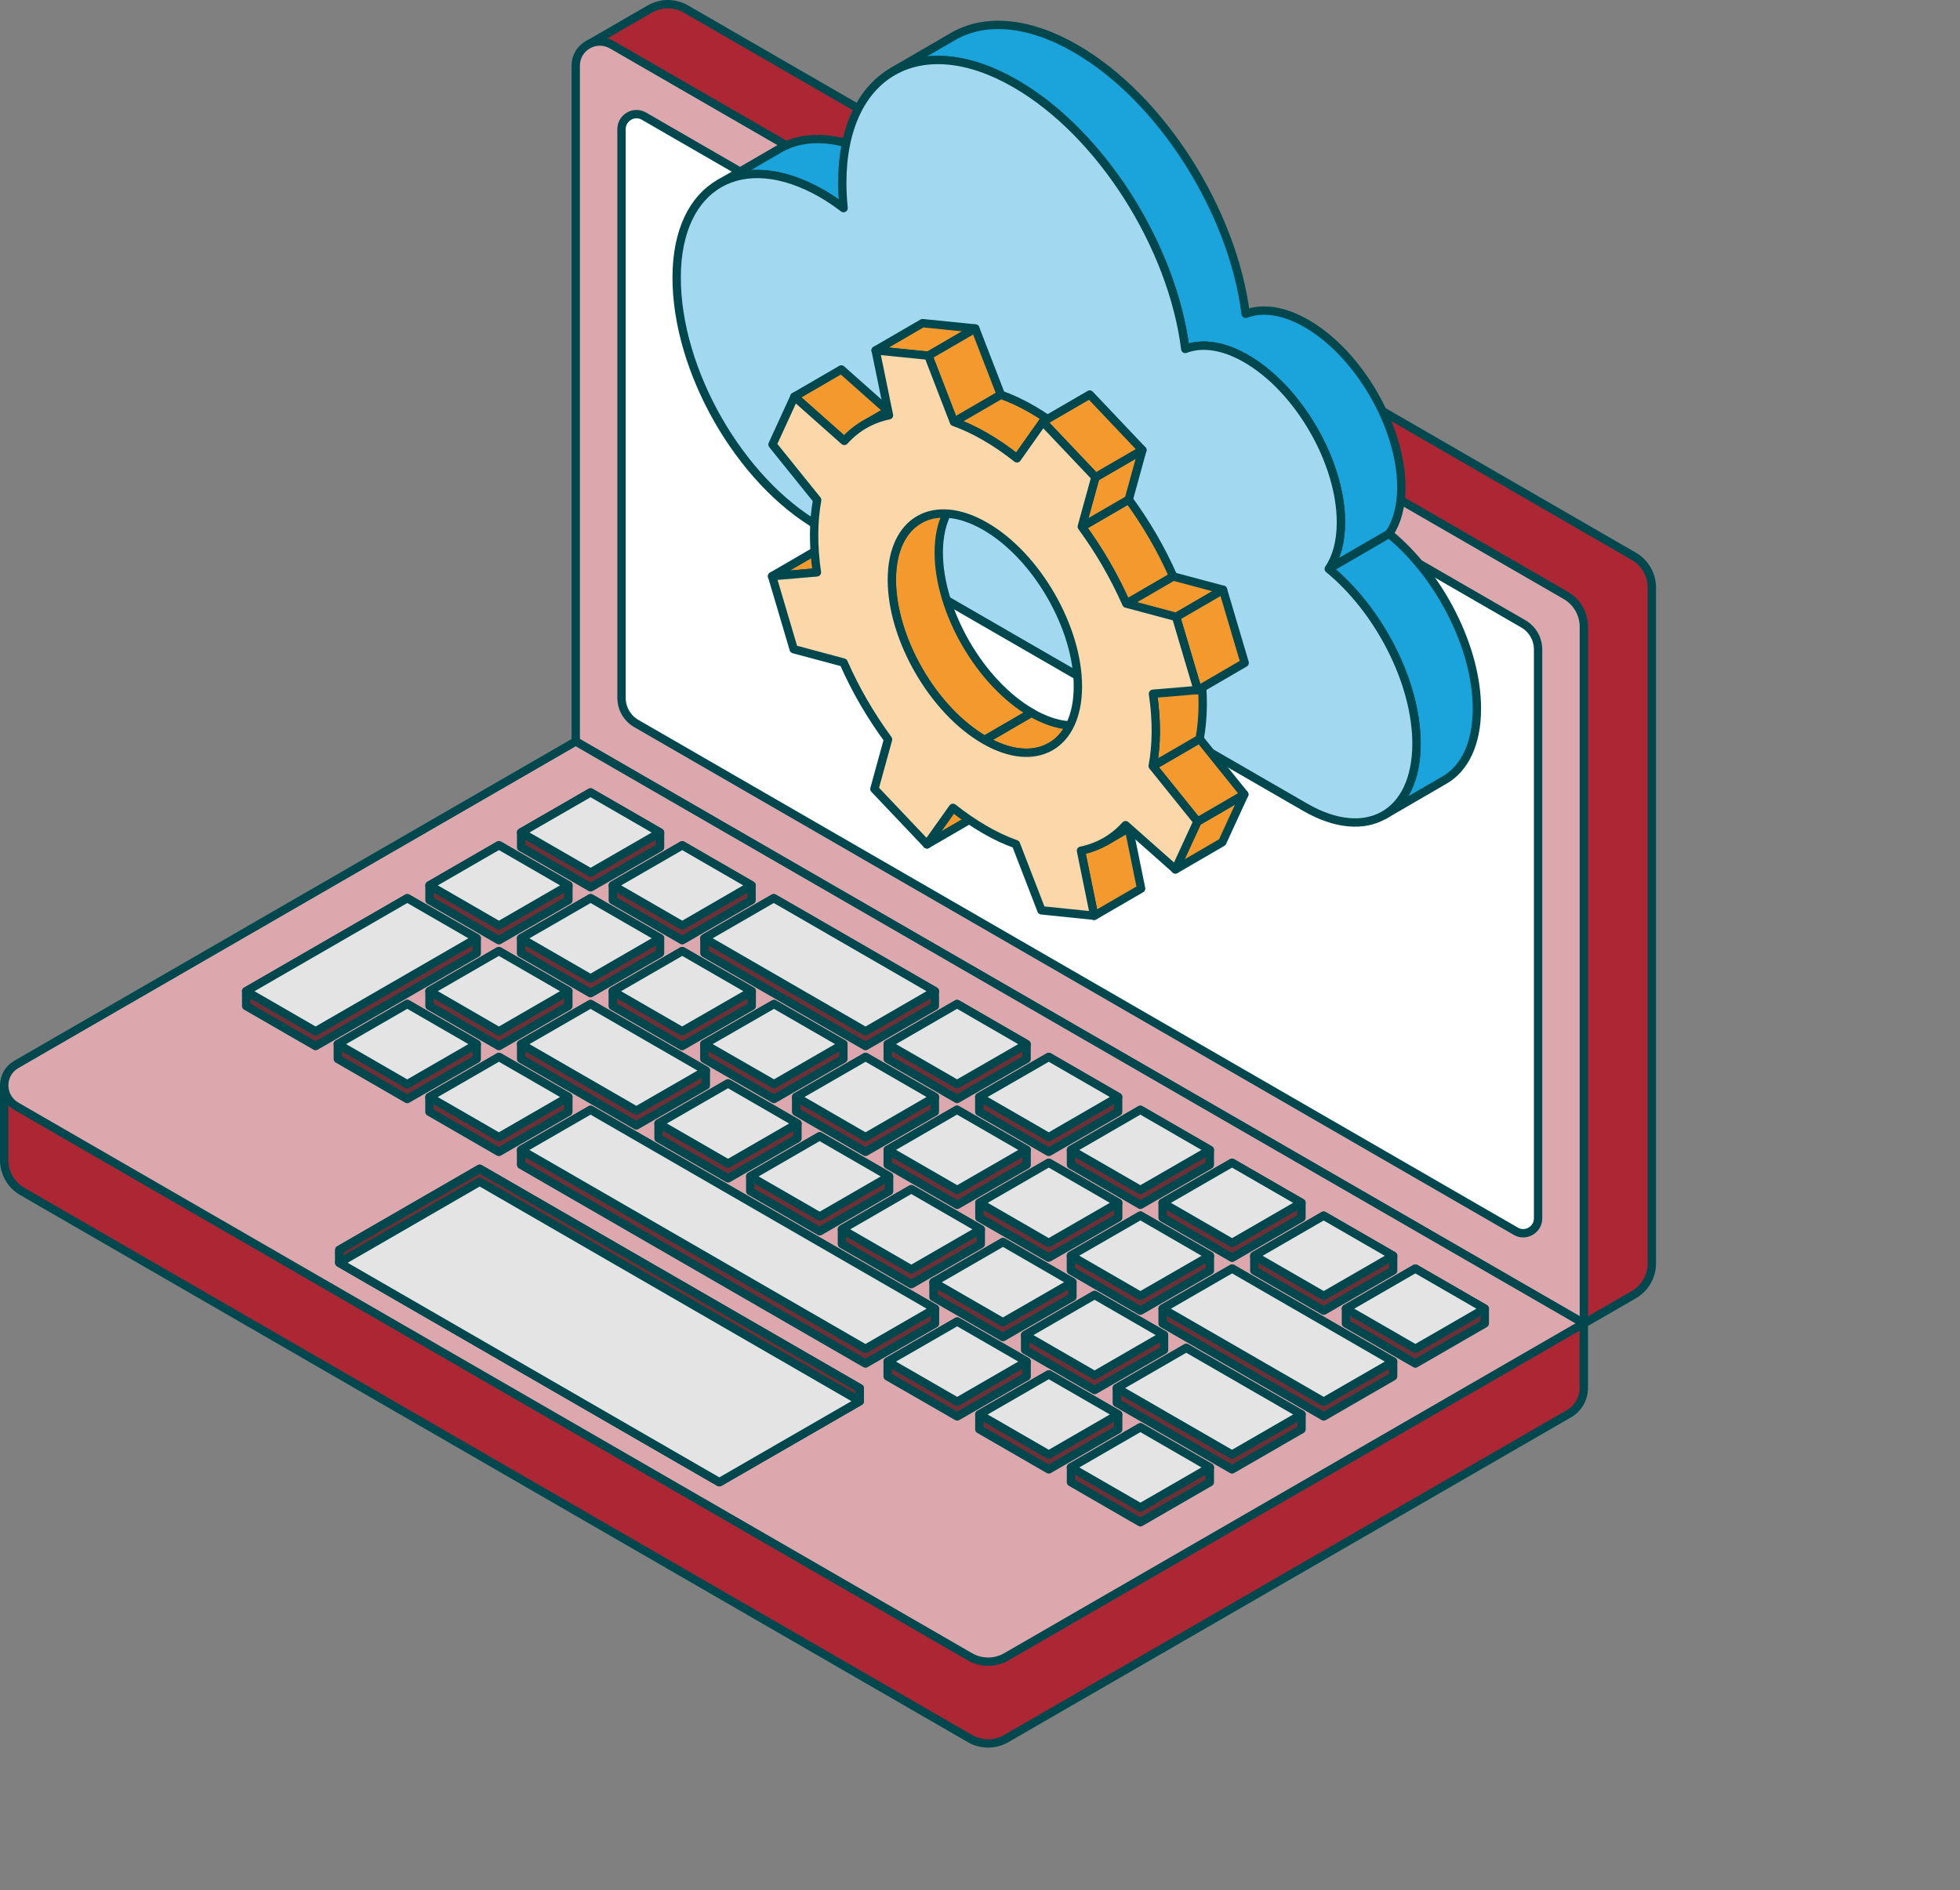<?xml version="1.0" encoding="UTF-8"?> <svg xmlns="http://www.w3.org/2000/svg" xmlns:xlink="http://www.w3.org/1999/xlink" version="1.1" id="Layer_1" x="0px" y="0px" viewBox="0 0 297.54 286.96" style="enable-background:new 0 0 297.54 286.96;" xml:space="preserve"><rect x="0" y="0" width="297.54" height="286.96" fill="#808080" stroke="none"/> <style type="text/css"> .st0{fill:#FCD7A9;} .st1{fill:#343434;} .st2{fill:#D7E1F4;} .st3{fill:#FFFFFF;} .st4{opacity:0.3;clip-path:url(#SVGID_00000124142764214555403210000006193318967717667253_);} .st5{fill:#1B3257;} .st6{fill:#F0F2FA;} .st7{fill:#76B94E;} .st8{fill:#C6E0B7;} .st9{opacity:0.16;fill:#010202;} .st10{opacity:0.11;fill:#010202;} .st11{fill:#A3D9F0;} .st12{fill:#AC2634;stroke:#00484E;stroke-width:1.267;stroke-linejoin:round;stroke-miterlimit:10;} .st13{fill:#DDA8AD;stroke:#00484E;stroke-width:1.267;stroke-linejoin:round;stroke-miterlimit:10;} .st14{fill:#FFFFFF;stroke:#00484E;stroke-width:1.267;stroke-linejoin:round;stroke-miterlimit:10;} .st15{fill:#6E3037;stroke:#00484E;stroke-width:1.267;stroke-linejoin:round;stroke-miterlimit:10;} .st16{fill:#E5E4E4;stroke:#00484E;stroke-width:1.267;stroke-linejoin:round;stroke-miterlimit:10;} .st17{fill:#1BA3DC;stroke:#00484E;stroke-width:1.267;stroke-linejoin:round;stroke-miterlimit:10;} .st18{fill:#A3D9F0;stroke:#00484E;stroke-width:1.267;stroke-linejoin:round;stroke-miterlimit:10;} .st19{fill:#F4992D;stroke:#00484E;stroke-width:1.267;stroke-linejoin:round;stroke-miterlimit:10;} .st20{fill:#FCD7A9;stroke:#00484E;stroke-width:1.267;stroke-linejoin:round;stroke-miterlimit:10;} .st21{fill:#00ADA4;} .st22{clip-path:url(#SVGID_00000007427398521793076220000000470068810943982211_);} .st23{fill:#3D518D;} .st24{fill:#744F9B;} .st25{fill:#CCB0D5;} .st26{fill:#1BA3DC;} .st27{fill:url(#SVGID_00000150794059995320540830000005761473240095227805_);} .st28{fill:url(#SVGID_00000037663162365526566860000014663083669469839017_);} .st29{fill:#16417A;} .st30{fill:#DCF0F6;} .st31{fill:url(#SVGID_00000171683891096603409960000013001760872733415088_);} .st32{clip-path:url(#SVGID_00000144313097384687856030000017743307519955189420_);} .st33{fill:#FFF29D;} .st34{fill:#EEEDF3;} .st35{fill:#E94A4C;} .st36{fill:#FFDF10;} .st37{fill:#FFD763;} .st38{fill:#F4951E;} .st39{fill:#DDA8AD;} .st40{fill:#E7E6E6;stroke:#343434;stroke-width:1.123;stroke-miterlimit:10;} .st41{fill:#F4992D;stroke:#343434;stroke-width:1.123;stroke-miterlimit:10;} .st42{fill:#F2F2F2;stroke:#343434;stroke-width:1.123;stroke-miterlimit:10;} .st43{fill:#FCD7A9;stroke:#343434;stroke-width:1.123;stroke-miterlimit:10;} .st44{fill:#FFFFFF;stroke:#343434;stroke-width:1.123;stroke-miterlimit:10;} .st45{fill:#CCB0D5;stroke:#343434;stroke-width:1.123;stroke-miterlimit:10;} .st46{fill:#744F9B;stroke:#343434;stroke-width:1.123;stroke-miterlimit:10;} .st47{fill:#FFF29D;stroke:#343434;stroke-width:1.123;stroke-miterlimit:10;} .st48{fill:#76B94E;stroke:#343434;stroke-width:1.103;stroke-miterlimit:10;} .st49{fill:#C6E0B7;stroke:#343434;stroke-width:1.103;stroke-miterlimit:10;} .st50{fill:#8C404F;stroke:#343434;stroke-width:1.103;stroke-miterlimit:10;} .st51{fill:#FFFFFF;stroke:#343434;stroke-width:1.103;stroke-miterlimit:10;} .st52{fill:#E5E4E4;stroke:#343434;stroke-width:1.103;stroke-miterlimit:10;} .st53{fill:#B3B2B2;stroke:#343434;stroke-width:1.103;stroke-miterlimit:10;} .st54{fill:#F2F2F2;stroke:#343434;stroke-width:1.103;stroke-miterlimit:10;} .st55{fill:#4A161E;stroke:#343434;stroke-width:1.103;stroke-miterlimit:10;} .st56{fill:#6E3037;stroke:#343434;stroke-width:1.103;stroke-miterlimit:10;} </style> <g> <g> <g> <path class="st12" d="M240.43,200.93v9.81c0,1.6-0.86,3.09-2.24,3.89l-85.44,49.33c-1.7,0.98-3.8,0.98-5.5,0L3.38,180.89 c-1.7-0.98-2.75-2.8-2.75-4.76v-11.35L240.43,200.93z"></path> <path class="st12" d="M104.13,1.37l143.88,83.08c1.7,0.98,2.75,2.8,2.75,4.76v102.6c0,1.96-1.05,3.78-2.75,4.76l-7.58,4.37 L89.23,6.81l9.41-5.44C100.34,0.39,102.43,0.39,104.13,1.37z"></path> <path class="st13" d="M240.43,200.93L87.4,112.57V9.97c0-2.82,3.05-4.58,5.5-3.17l144.79,83.6c1.7,0.98,2.75,2.8,2.75,4.76 V200.93z"></path> <path class="st13" d="M87.4,112.57L2.47,161.61c-2.44,1.41-2.44,4.93,0,6.34l144.79,83.6c1.7,0.98,3.79,0.98,5.49,0l87.68-50.63 L87.4,112.57z"></path> <polygon class="st14" points="109.2,225.03 51.51,191.72 51.51,189.76 72.82,177.45 130.52,210.77 130.52,212.73 "></polygon> <polygon class="st15" points="109.2,225.03 51.51,191.72 51.51,189.76 72.82,177.45 130.52,210.77 130.52,212.73 "></polygon> <polygon class="st16" points="109.2,225.03 51.51,191.72 72.82,179.41 130.52,212.73 "></polygon> <polygon class="st15" points="204.32,198.69 214.86,192.6 215.51,192.98 225.4,198.69 225.4,200.93 214.86,207.02 204.32,200.93 "></polygon> <polygon class="st15" points="176.49,198.69 187.04,192.6 211.49,206.72 211.49,208.96 202.51,214.15 200.95,215.05 176.49,200.93 "></polygon> <polygon class="st15" points="169.54,210.74 180.08,204.65 197.58,214.75 197.58,217 187.03,223.09 169.54,212.98 "></polygon> <polygon class="st15" points="89.66,134.72 79.11,128.63 79.11,126.39 89.65,120.31 100.2,126.4 100.2,128.64 "></polygon> <polygon class="st15" points="103.57,142.75 93.03,136.67 93.03,134.42 103.57,128.34 114.09,134.42 114.09,136.67 "></polygon> <polygon class="st15" points="131.39,158.82 106.93,144.7 106.93,142.45 117.46,136.37 121.91,138.93 141.92,150.49 141.92,152.73 "></polygon> <polygon class="st15" points="200.95,198.99 190.41,192.9 190.41,190.66 200.94,184.57 211.49,190.66 211.49,192.9 "></polygon> <polygon class="st15" points="187.04,190.96 176.49,184.87 176.49,182.62 187.03,176.54 197.57,182.62 197.57,184.87 "></polygon> <polygon class="st15" points="173.12,182.92 162.58,176.83 162.58,174.59 173.11,168.5 175.23,169.72 183.66,174.59 183.66,176.84 "></polygon> <polygon class="st15" points="159.21,174.89 148.66,168.79 148.66,166.55 159.21,160.47 169.74,166.55 169.74,168.8 "></polygon> <polygon class="st15" points="145.29,166.85 134.76,160.77 134.76,158.52 145.29,152.43 155.84,158.53 155.84,160.77 "></polygon> <polygon class="st15" points="89.65,150.79 79.1,144.7 79.1,142.46 89.66,136.37 100.2,142.45 100.2,144.7 "></polygon> <polygon class="st15" points="103.55,158.82 93.02,152.74 93.02,150.49 103.57,144.4 114.12,150.49 114.12,152.74 "></polygon> <polygon class="st15" points="117.5,166.85 106.92,160.76 106.92,158.52 117.49,152.44 128.03,158.52 128.03,160.77 "></polygon> <polygon class="st15" points="173.12,198.99 162.57,192.89 162.57,190.64 173.12,184.56 183.67,190.66 183.67,192.9 "></polygon> <polygon class="st15" points="159.2,190.94 148.68,184.87 148.68,182.62 159.21,176.54 169.75,182.62 169.75,184.86 "></polygon> <polygon class="st15" points="145.31,182.92 134.76,176.83 134.76,174.58 145.28,168.49 155.85,174.59 155.85,176.84 "></polygon> <polygon class="st15" points="131.39,174.88 120.86,168.79 120.86,166.55 131.4,160.47 141.92,166.55 141.92,168.79 "></polygon> <polygon class="st15" points="173.12,216.7 183.66,222.79 183.66,225.03 173.12,231.12 162.58,225.03 162.58,222.79 "></polygon> <polygon class="st15" points="159.21,208.67 169.75,214.75 169.75,217 159.21,223.09 148.67,217 148.67,214.75 "></polygon> <polygon class="st15" points="145.31,200.64 155.85,206.72 155.85,208.97 145.31,215.05 134.75,208.97 134.75,206.72 "></polygon> <polygon class="st15" points="75.74,160.47 86.28,166.55 86.28,168.8 75.73,174.89 65.19,168.8 65.19,166.56 "></polygon> <polygon class="st15" points="37.37,150.49 61.83,136.37 72.37,142.45 72.37,144.7 47.91,158.82 37.37,152.74 "></polygon> <polygon class="st15" points="61.83,152.43 72.37,158.52 72.37,160.77 61.82,166.86 51.28,160.77 51.28,158.52 "></polygon> <polygon class="st15" points="86.29,136.67 75.74,142.75 65.2,136.67 65.2,134.42 75.74,128.33 86.29,134.42 "></polygon> <polygon class="st15" points="89.65,168.5 141.94,198.69 141.94,200.94 131.38,207.02 79.1,176.84 79.1,174.59 "></polygon> <polygon class="st15" points="75.73,144.4 86.28,150.49 86.28,152.74 75.74,158.82 65.2,152.73 65.2,150.48 "></polygon> <polygon class="st15" points="89.65,152.44 107.15,162.54 107.15,164.79 96.6,170.87 79.11,160.77 79.11,158.52 "></polygon> <polygon class="st15" points="110.52,164.49 121.06,170.58 121.06,172.82 110.52,178.91 99.97,172.82 99.97,170.57 "></polygon> <polygon class="st15" points="124.42,172.52 134.97,178.61 134.97,180.85 124.44,186.94 113.89,180.85 113.89,178.61 "></polygon> <polygon class="st15" points="138.34,180.55 148.89,186.64 148.89,188.88 138.34,194.97 127.81,188.88 127.81,186.64 "></polygon> <polygon class="st15" points="166.16,196.61 176.71,202.7 176.71,204.95 166.17,211.04 155.62,204.95 155.62,202.7 "></polygon> <polygon class="st15" points="152.26,188.58 162.8,194.67 162.8,196.91 152.25,203 141.71,196.92 141.71,194.67 "></polygon> <polygon class="st16" points="214.86,192.6 215.51,192.98 225.4,198.69 217.42,203.3 214.86,204.77 204.32,198.69 "></polygon> <polygon class="st16" points="176.49,198.69 187.04,192.6 211.49,206.72 202.51,211.9 200.95,212.81 "></polygon> <polygon class="st16" points="180.08,204.65 197.58,214.75 187.03,220.84 169.54,210.74 "></polygon> <polygon class="st16" points="173.12,216.7 183.66,222.79 176.94,226.67 173.12,228.87 162.58,222.79 "></polygon> <polygon class="st16" points="159.21,220.84 148.67,214.75 159.21,208.67 169.75,214.75 "></polygon> <polygon class="st16" points="145.31,212.81 134.75,206.72 145.31,200.64 155.85,206.72 "></polygon> <polygon class="st16" points="75.74,160.47 86.28,166.55 75.73,172.64 72.79,170.94 65.19,166.56 "></polygon> <polygon class="st16" points="72.37,142.45 47.91,156.58 37.37,150.49 61.83,136.37 "></polygon> <polygon class="st16" points="61.83,152.43 72.37,158.52 61.82,164.61 51.28,158.52 "></polygon> <polygon class="st16" points="75.74,140.51 65.2,134.42 75.74,128.33 86.29,134.42 "></polygon> <polygon class="st16" points="89.65,120.31 100.2,126.4 89.66,132.48 79.11,126.39 "></polygon> <polygon class="st16" points="89.65,168.5 141.94,198.69 131.38,204.78 79.1,174.59 "></polygon> <polygon class="st16" points="93.03,134.42 103.57,128.34 114.09,134.42 103.57,140.51 "></polygon> <polygon class="st16" points="131.39,156.58 106.93,142.45 117.46,136.37 121.91,138.93 141.92,150.49 "></polygon> <polygon class="st16" points="190.41,190.66 200.94,184.57 211.49,190.66 200.95,196.74 "></polygon> <polygon class="st16" points="176.49,182.62 187.03,176.54 197.57,182.62 187.04,188.71 "></polygon> <polygon class="st16" points="162.58,174.59 173.11,168.5 175.23,169.72 183.66,174.59 173.12,180.67 "></polygon> <polygon class="st16" points="148.66,166.55 159.21,160.47 169.74,166.55 159.21,172.64 "></polygon> <polygon class="st16" points="134.76,158.52 145.29,152.43 155.84,158.53 145.29,164.6 "></polygon> <polygon class="st16" points="89.66,136.37 100.2,142.45 89.65,148.55 79.1,142.46 "></polygon> <polygon class="st16" points="75.74,156.58 65.2,150.48 75.73,144.4 86.28,150.49 "></polygon> <polygon class="st16" points="96.6,168.62 79.11,158.52 89.65,152.44 107.15,162.54 "></polygon> <polygon class="st16" points="103.55,156.57 93.02,150.49 103.57,144.4 114.12,150.49 "></polygon> <polygon class="st16" points="117.5,164.6 106.92,158.52 117.49,152.44 128.03,158.52 "></polygon> <polygon class="st16" points="110.52,176.66 99.97,170.57 110.52,164.49 121.06,170.58 "></polygon> <polygon class="st16" points="124.42,172.52 134.97,178.61 124.44,184.69 113.89,178.61 "></polygon> <polygon class="st16" points="138.34,180.55 148.89,186.64 138.34,192.73 127.81,186.64 "></polygon> <polygon class="st16" points="166.17,208.79 155.62,202.7 166.16,196.61 176.71,202.7 "></polygon> <polygon class="st16" points="152.26,188.58 162.8,194.67 152.25,200.75 141.71,194.67 "></polygon> <polygon class="st16" points="173.12,184.56 183.67,190.66 173.12,196.74 162.57,190.64 "></polygon> <polygon class="st16" points="159.21,176.54 169.75,182.62 159.2,188.7 148.68,182.62 "></polygon> <polygon class="st16" points="145.28,168.49 155.85,174.59 145.31,180.67 134.76,174.58 "></polygon> <polygon class="st16" points="131.4,160.47 141.92,166.55 131.39,172.64 120.86,166.55 "></polygon> <path class="st14" d="M95.26,17.79c0.68-0.51,1.63-0.65,2.47-0.17l133.51,77.09c1.39,0.8,2.25,2.29,2.25,3.89v86.39 c0,0.92-0.53,1.64-1.25,2c-0.63,0.32-1.42,0.36-2.12-0.05L96.6,109.85c-1.39-0.8-2.25-2.29-2.25-3.89V19.57 C94.36,18.81,94.73,18.19,95.26,17.79z"></path> <path class="st17" d="M118.32,22.59c4.01-2.33,9.57-2,15.7,1.54c1.09,0.63,2.15,1.37,3.2,2.16l-9.16,5.32 c-1.05-0.79-2.11-1.53-3.2-2.16c-6.13-3.54-11.69-3.87-15.7-1.54L118.32,22.59z"></path> <path class="st17" d="M144.66,5.55c4.76-2.77,11.36-2.38,18.64,1.83c13.06,7.54,23.85,24.77,25.8,40.27 c2.51-0.96,5.72-0.56,9.24,1.47c7.98,4.6,14.41,15.76,14.39,24.92c-0.01,2.92-0.68,5.29-1.85,7l-9.16,5.32 c1.17-1.71,1.84-4.08,1.85-7c0.03-9.16-6.41-20.32-14.39-24.92c-3.52-2.03-6.73-2.43-9.24-1.47l0,0 c-1.94-15.51-12.74-32.73-25.8-40.27c-7.28-4.2-13.87-4.59-18.64-1.83L144.66,5.55z"></path> <path class="st17" d="M224.2,107.64c-0.01,5.3-1.88,9.03-4.9,10.78l-9.16,5.32c3.02-1.75,4.89-5.48,4.9-10.78 c0.03-9.32-5.7-20.37-13.32-26.6l9.16-5.32C218.5,87.28,224.23,98.33,224.2,107.64z"></path> <path class="st18" d="M154.14,12.7c-14.47-8.35-26.23-1.64-26.28,14.98c0,1.29,0.07,2.6,0.2,3.92c-1.05-0.79-2.11-1.53-3.2-2.16 c-12.19-7.04-22.1-1.39-22.14,12.62c-0.04,14.23,9.61,30.95,21.56,37.85c7.54,4.35,68.67,39.65,73.88,42.66 c9.29,5.36,16.84,1.06,16.87-9.6c0.03-9.32-5.7-20.37-13.32-26.6c1.17-1.71,1.84-4.08,1.85-7c0.03-9.16-6.41-20.32-14.39-24.92 c-3.52-2.03-6.73-2.43-9.24-1.47C177.99,37.46,167.2,20.24,154.14,12.7z"></path> <polygon class="st19" points="140.72,128.2 147.84,124.06 151.78,118.52 144.65,122.66 "></polygon> <polygon class="st19" points="124,86.9 131.13,82.76 124.33,83.34 117.21,87.48 "></polygon> <polygon class="st19" points="166.1,139.05 173.23,134.91 171.22,125.04 164.09,129.19 "></polygon> <polygon class="st19" points="128.16,66.95 135.29,62.81 127.72,56.09 120.59,60.23 "></polygon> <path class="st19" d="M146.63,74.77l-7.13,4.14c-2.53,1.47-4.1,4.6-4.12,9.05c-0.02,8.96,6.28,19.89,14.08,24.39l7.13-4.14 c-7.8-4.5-14.11-15.43-14.08-24.39C142.53,79.38,144.1,76.25,146.63,74.77z"></path> <path class="st19" d="M159.51,113.34l7.13-4.14c-2.57,1.49-6.12,1.28-10.04-0.98l-7.13,4.14 C153.39,114.62,156.95,114.83,159.51,113.34z"></path> <path class="st19" d="M167.84,127.76l7.13-4.14c1.12-0.65,2.13-1.48,3.01-2.46l-7.13,4.14 C169.97,126.29,168.97,127.11,167.84,127.76z"></path> <path class="st19" d="M138.32,60.34l-7.13,4.14c1.13-0.66,2.39-1.14,3.75-1.42l7.13-4.14C140.7,59.2,139.45,59.69,138.32,60.34z"></path> <polygon class="st19" points="178.43,132.01 185.55,127.87 188.89,120.61 181.77,124.75 "></polygon> <polygon class="st19" points="181.77,124.75 188.89,120.61 182.11,112.18 174.98,116.33 "></polygon> <polygon class="st19" points="140.93,54.01 148.05,49.87 140.05,49.06 132.92,53.2 "></polygon> <polygon class="st19" points="144.81,64.07 151.94,59.93 148.05,49.87 140.93,54.01 "></polygon> <path class="st19" d="M174.98,116.33l7.13-4.14c0.6-3.23,0.64-6.93,0.04-10.97l-7.13,4.14 C175.62,109.39,175.58,113.09,174.98,116.33z"></path> <path class="st19" d="M154.38,69.6l7.13-4.14c-1.58-1.26-3.2-2.37-4.83-3.31c-1.57-0.91-3.16-1.66-4.74-2.22l-7.13,4.14 c1.58,0.57,3.17,1.31,4.74,2.22C151.18,67.23,152.79,68.34,154.38,69.6z"></path> <path class="st19" d="M170.98,91.66l7.13-4.14c-1.84-4.17-4.15-8.12-6.76-11.68l-7.13,4.14 C166.83,83.54,169.13,87.49,170.98,91.66z"></path> <polygon class="st19" points="178.54,93.68 185.66,89.54 178.1,87.52 170.98,91.66 "></polygon> <polygon class="st19" points="181.83,104.78 188.95,100.64 185.66,89.54 178.54,93.68 "></polygon> <polygon class="st19" points="164.22,79.98 171.35,75.84 173.42,68.33 166.29,72.47 "></polygon> <polygon class="st19" points="166.29,72.47 173.42,68.33 165.43,59.9 158.3,64.04 "></polygon> <path class="st20" d="M117.21,87.48l3.28,11.08l7.57,2.03c1.83,4.18,4.14,8.11,6.75,11.67l-2.07,7.52l7.98,8.41l3.94-5.54 c1.58,1.25,3.2,2.36,4.83,3.3c1.57,0.91,3.15,1.66,4.73,2.22l3.88,10.04l8.01,0.82l-2.01-9.87c2.71-0.56,4.99-1.9,6.77-3.88 l7.57,6.71l3.34-7.26l-6.79-8.43c0.6-3.23,0.64-6.93,0.04-10.97l6.8-0.57l-3.29-11.1l-7.56-2.02c-1.84-4.17-4.15-8.12-6.76-11.68 l2.07-7.51l-7.98-8.42l-3.93,5.56c-1.58-1.26-3.2-2.37-4.83-3.31c-1.57-0.91-3.16-1.66-4.74-2.22l-3.88-10.06l-8-0.81l2.02,9.86 c-2.72,0.56-4.99,1.91-6.78,3.89l-7.57-6.72l-3.33,7.27l6.78,8.42c-0.59,3.24-0.63,6.94-0.04,10.99L117.21,87.48z M135.39,87.97 c0.03-8.96,6.37-12.57,14.17-8.07c7.8,4.5,14.1,15.41,14.07,24.37c-0.02,8.96-6.36,12.59-14.16,8.08 C141.67,107.86,135.36,96.93,135.39,87.97z"></path> </g> </g> </g> </svg> 